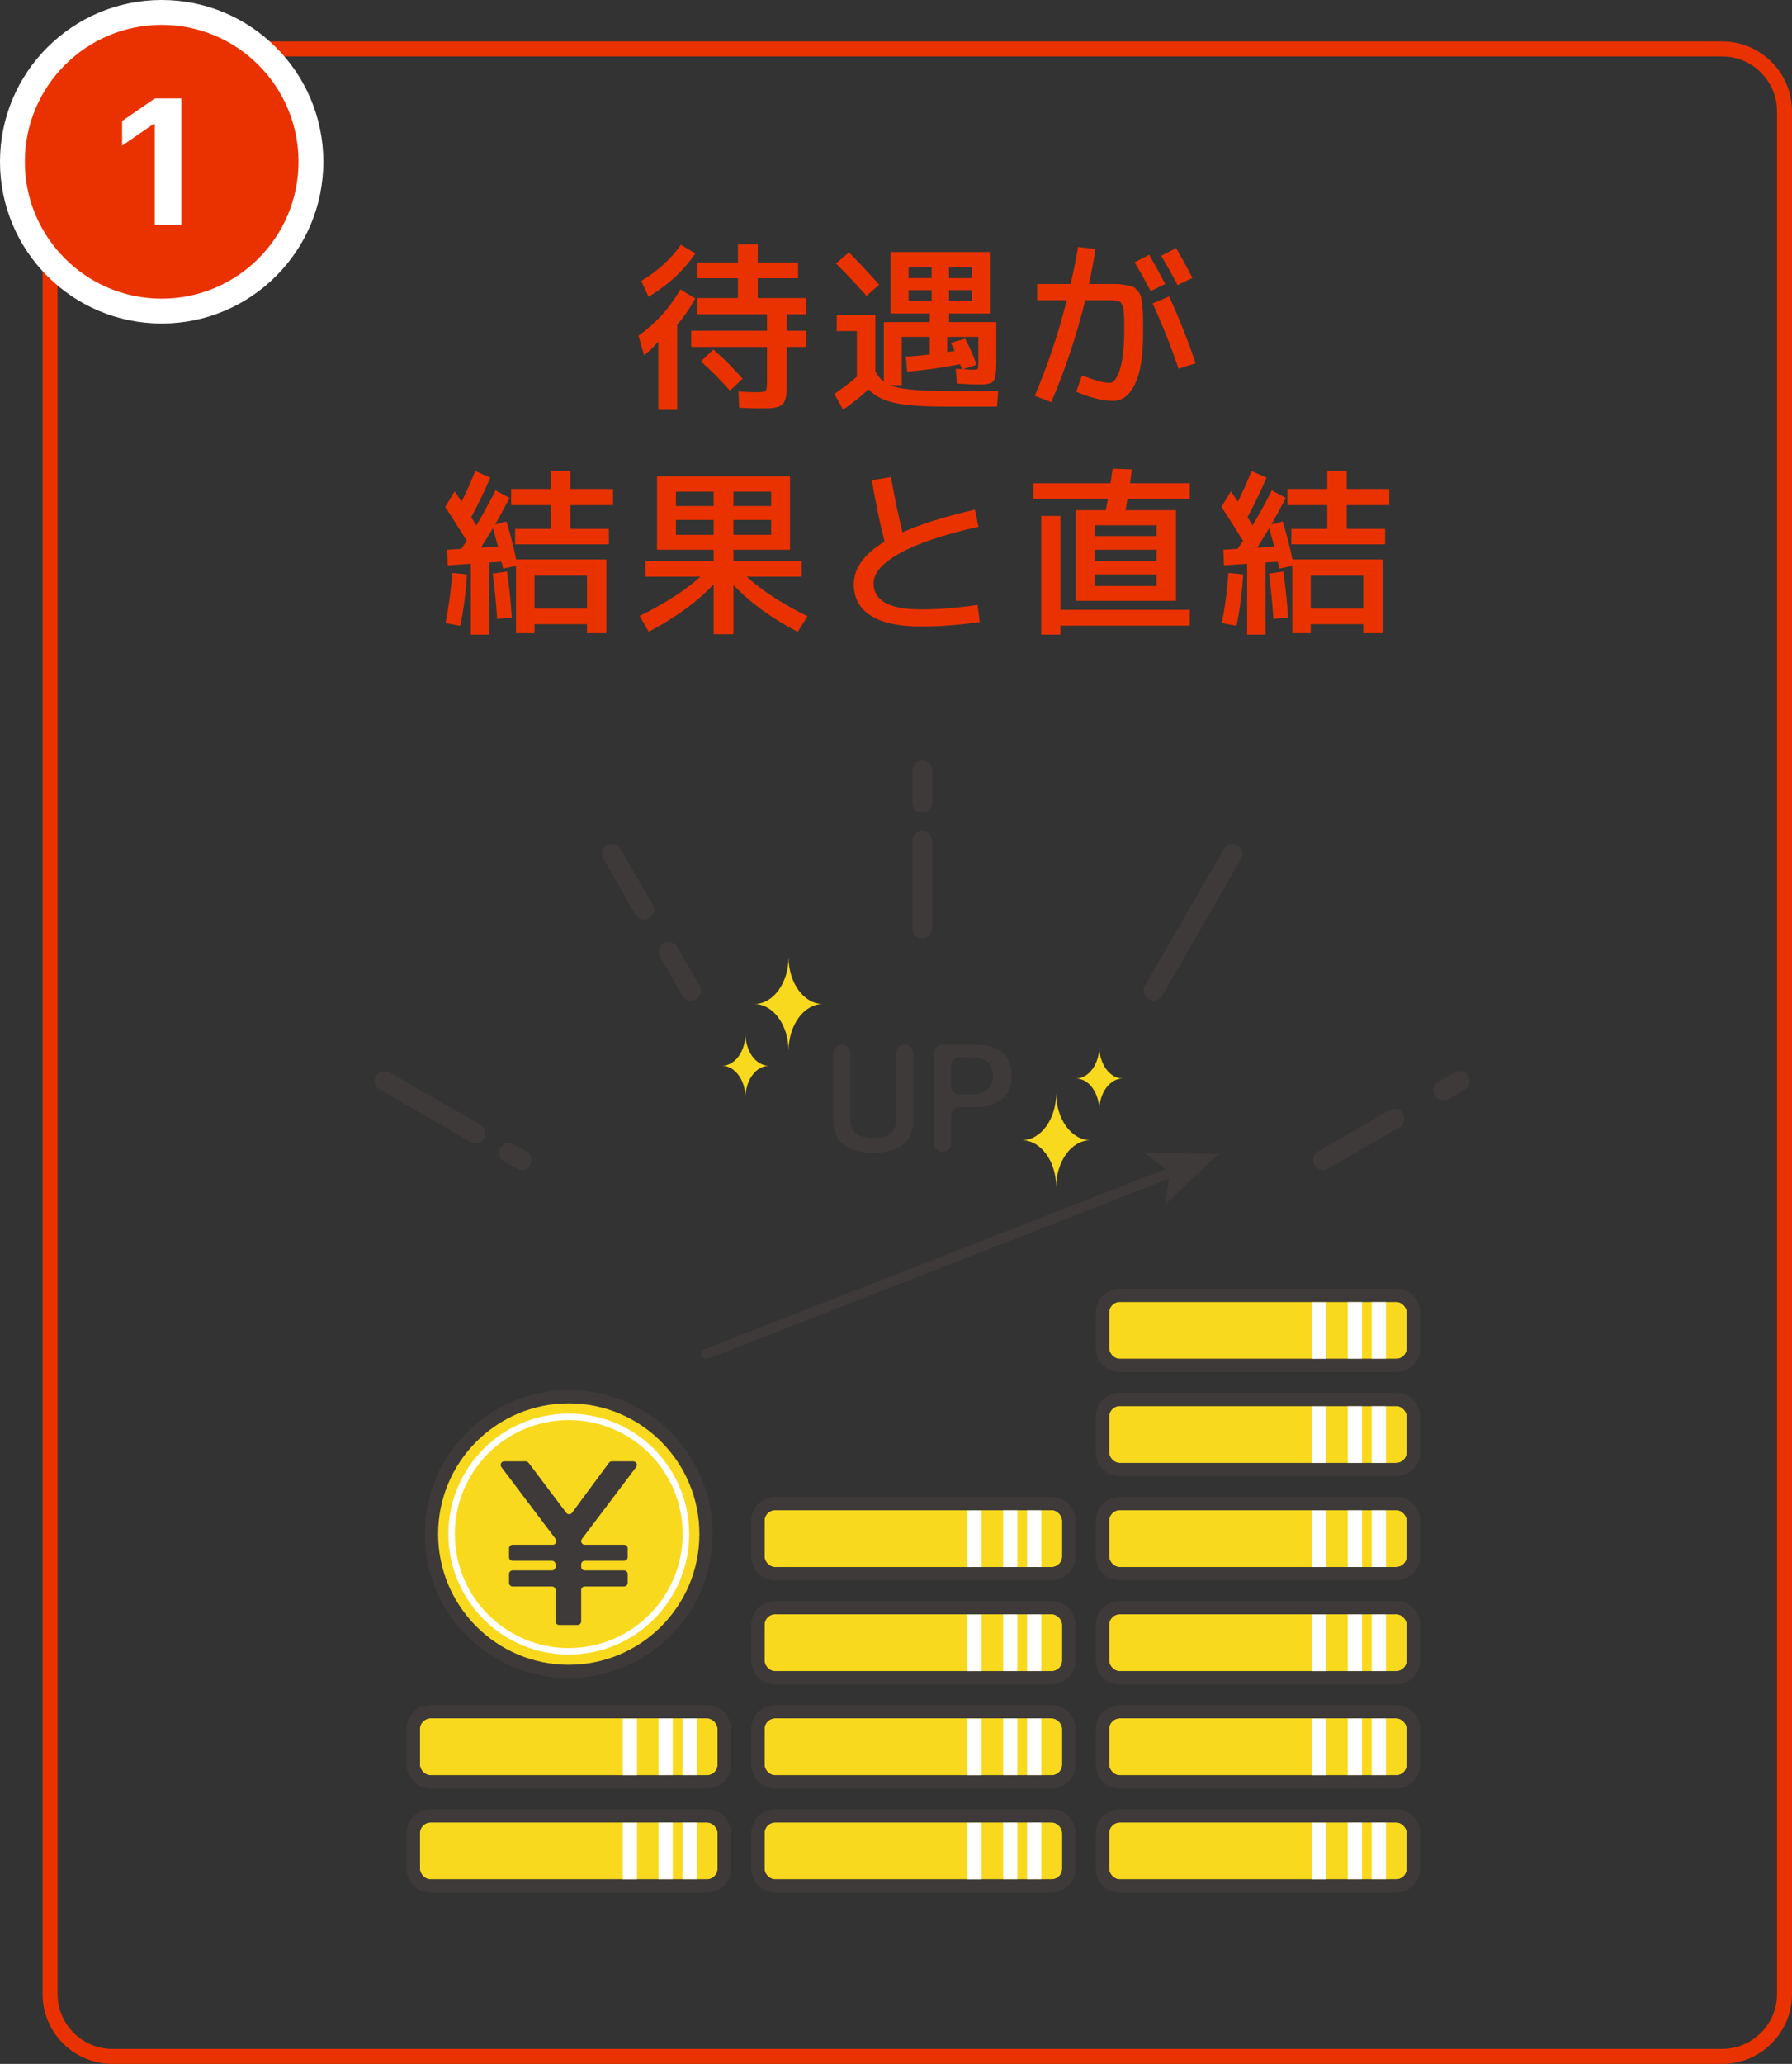 <?xml version="1.0" encoding="UTF-8"?><svg id="_レイヤー_2" xmlns="http://www.w3.org/2000/svg" width="359.03" height="413.296" viewBox="0 0 359.03 413.296"><rect x="0" y="0" width="359.03" height="413.296" fill="#333333" stroke="none"/><defs><style>.cls-1{fill:#3e3a39;}.cls-1,.cls-2,.cls-3,.cls-4{stroke-width:0px;}.cls-2,.cls-5{fill:#ea3200;}.cls-3{fill:#fff;}.cls-6{stroke-width:1.296px;}.cls-6,.cls-7,.cls-8{fill:none;}.cls-6,.cls-7,.cls-8,.cls-9{stroke-miterlimit:10;}.cls-6,.cls-5{stroke:#fff;}.cls-7{stroke-width:3.983px;}.cls-7,.cls-8{stroke-linecap:round;}.cls-7,.cls-8,.cls-9{stroke:#3e3a39;}.cls-4,.cls-9{fill:#f9d91e;}.cls-8{stroke-width:2.04px;}.cls-9{stroke-width:2.656px;}.cls-5{stroke-linejoin:round;stroke-width:4.978px;}</style></defs><g id="_文言"><path class="cls-2" d="m135.673,65.046v17.028h-3.78v-13.68c-1.008,1.152-1.957,2.076-2.844,2.772l-1.116-3.924c1.848-1.368,3.414-2.76,4.698-4.176,1.284-1.416,2.514-3.12,3.69-5.112l2.952,1.8c-.936,1.8-2.136,3.564-3.6,5.292Zm-5.724-5.616l-1.476-3.168c1.728-1.056,3.209-2.148,4.446-3.276,1.236-1.127,2.406-2.448,3.51-3.96l2.916,1.728c-1.32,1.849-2.7,3.438-4.14,4.77s-3.192,2.634-5.256,3.906Zm22.14,22.356c-1.032,0-2.364-.048-3.996-.144l-.144-3.24c1.464.096,2.628.144,3.492.144,1.104,0,1.751-.09,1.944-.27.192-.18.288-.774.288-1.782v-7.02h-15.192v-3.24h15.192v-3.312h-13.932v-3.24h8.1v-3.96h-8.1v-3.168h8.1v-3.6h3.96v3.6h8.1v3.168h-8.1v3.96h9.72v3.24h-3.888v3.312h3.888v3.24h-3.888v6.912c0,.913-.012,1.62-.036,2.124-.024.504-.114.99-.27,1.458-.157.468-.331.798-.522.99-.192.192-.522.366-.99.522-.468.156-.972.246-1.512.27-.54.023-1.278.036-2.214.036Zm-11.664-9.396l2.484-2.412c1.992,1.704,3.947,3.66,5.868,5.868l-2.52,2.376c-1.944-2.184-3.888-4.128-5.832-5.832Z"/><path class="cls-2" d="m196.441,76.998c-1.248,0-2.808-.06-4.68-.18l-.288-2.952c.144,0,.36.006.648.018.288.013.492.031.612.054-.024-.072-.156-.408-.396-1.008-3.744.744-7.272,1.236-10.584,1.476l-.252-2.988c1.056-.048,2.651-.192,4.788-.432v-3.528h-5.616v9.648h-2.448c1.752.792,5.484,1.188,11.196,1.188h10.548l-.216,3.132h-10.512c-4.44,0-7.806-.258-10.098-.774s-4.002-1.422-5.13-2.718c-1.44,1.392-3.144,2.76-5.112,4.104l-1.728-3.168c1.776-1.2,3.276-2.352,4.5-3.456v-9.108h-4.032v-3.24h7.74v11.304c.504.912,1.067,1.596,1.692,2.052v-11.916h9.216v-1.728h-7.848v-12.312h19.872v12.312h-8.172v1.728h9.468v8.1c0,1.968-.18,3.192-.54,3.672-.36.48-1.236.72-2.628.72Zm-20.304-19.98l-2.52,2.232c-2.184-2.448-4.224-4.608-6.12-6.48l2.592-2.232c2.328,2.376,4.344,4.536,6.048,6.48Zm5.904-1.332h4.608v-2.16h-4.608v2.16Zm0,2.412v2.16h4.608v-2.16h-4.608Zm8.46,10.548l2.88-.828c.984,1.92,1.74,3.66,2.268,5.22l-2.664.9c.959.072,1.632.108,2.016.108.479,0,.768-.06.864-.18.096-.12.144-.516.144-1.188v-5.22h-6.228v3.06c.167-.024.414-.066.738-.126.324-.06.57-.102.738-.126-.24-.576-.492-1.116-.756-1.62Zm4.212-12.96v-2.16h-4.572v2.16h4.572Zm0,2.412h-4.572v2.16h4.572v-2.16Z"/><path class="cls-2" d="m215.988,49.458l3.492.396c-.36,2.328-.792,4.668-1.296,7.02h5.382c.587,0,1.236.066,1.944.198.708.132,1.2.252,1.476.36.275.108.588.372.936.792.348.42.563.798.648,1.134.083.336.18.936.288,1.8.108.864.162,1.656.162,2.376v3.24c0,4.536-.546,7.92-1.638,10.152-1.092,2.232-2.526,3.348-4.302,3.348-2.112,0-4.596-.612-7.452-1.836l1.152-3.276c2.52,1.008,4.379,1.512,5.58,1.512.335,0,.671-.204,1.008-.612.336-.408.648-1.02.936-1.836.288-.816.516-1.914.684-3.294.167-1.38.252-2.946.252-4.698v-2.052c0-.408-.024-.9-.072-1.476-.049-.576-.084-.948-.108-1.116-.024-.167-.12-.396-.288-.684-.168-.288-.3-.45-.396-.486-.096-.036-.318-.096-.666-.18-.349-.083-.643-.126-.882-.126h-5.4c-1.705,6.984-3.972,13.788-6.804,20.412l-3.312-1.26c2.664-6.264,4.8-12.648,6.408-19.152h-5.94v-3.24h6.732c.624-2.784,1.116-5.256,1.476-7.416Zm11.34,3.06l2.916-1.512c1.44,2.544,2.508,4.5,3.204,5.868l-2.916,1.404c-1.104-2.088-2.172-4.008-3.204-5.76Zm12.204,20.232l-3.42,1.08c-1.368-4.128-3.096-8.484-5.184-13.068l3.312-1.404c2.112,4.656,3.875,9.121,5.292,13.392Zm-6.876-21.528l2.988-1.548c1.224,2.16,2.316,4.152,3.276,5.976l-2.988,1.44c-1.008-1.919-2.1-3.875-3.276-5.868Z"/><path class="cls-2" d="m89.197,101.515l1.908-3.132c.288.432.744,1.128,1.368,2.088.959-1.896,1.872-3.948,2.736-6.156l3.024,1.332c-1.176,2.736-2.448,5.376-3.816,7.92.48.769.816,1.32,1.008,1.656,1.224-2.016,2.507-4.356,3.852-7.02l2.808,1.512c-.96,1.872-1.92,3.636-2.88,5.292l2.268-.576c.792,2.592,1.44,5.124,1.944,7.596h18.072v14.76h-3.888v-1.8h-10.512v1.8h-3.708v-13.464l-2.592.54c-.024-.167-.078-.419-.162-.756-.084-.336-.138-.54-.162-.612l-2.448.144v14.436h-3.672v-14.184l-4.644.324-.108-3.132,2.844-.18,1.08-1.62c-1.92-3.072-3.36-5.328-4.32-6.768Zm1.404,13.212l2.952.288c-.216,3.624-.661,7.056-1.332,10.296l-2.952-.54c.672-3.432,1.116-6.78,1.332-10.044Zm9.18-5.256c-.192-.744-.528-1.98-1.008-3.708-.648,1.08-1.452,2.376-2.412,3.888l3.42-.18Zm-1.08,5.4l2.88-.432c.384,2.448.708,5.521.972,9.216l-2.952.288c-.192-3.144-.492-6.167-.9-9.072Zm24.12-13.716h-8.532v4.752h7.704v3.096h-18.792v-3.096h7.2v-4.752h-7.992v-3.24h7.992v-3.6h3.888v3.6h8.532v3.24Zm-5.22,20.7v-6.588h-10.512v6.588h10.512Z"/><path class="cls-2" d="m140.317,115.482h-11.016v-3.168h13.68v-2.232h-11.34v-14.688h26.64v14.688h-11.34v2.232h13.68v3.168h-11.016c3.024,2.76,7.08,5.4,12.168,7.92l-1.944,3.132c-5.28-2.76-9.576-5.892-12.888-9.396v9.864h-3.96v-10.008c-3.216,3.456-7.548,6.624-12.996,9.504l-1.836-3.168c5.208-2.568,9.264-5.184,12.168-7.848Zm-4.896-14.148h7.56v-2.88h-7.56v2.88Zm7.56,5.76v-2.988h-7.56v2.988h7.56Zm11.52-5.76v-2.88h-7.56v2.88h7.56Zm-7.56,5.76h7.56v-2.988h-7.56v2.988Z"/><path class="cls-2" d="m174.66,96.15l3.852-.612c.672,3.888,1.44,7.572,2.304,11.052,3.695-1.656,8.532-3.168,14.508-4.536l.72,3.42c-7.008,1.584-12.264,3.354-15.768,5.31-3.504,1.956-5.256,3.966-5.256,6.03,0,3.48,3.18,5.22,9.54,5.22,3.503,0,7.272-.3,11.304-.9l.432,3.42c-4.104.6-8.016.9-11.736.9-4.44,0-7.8-.72-10.08-2.16-2.28-1.44-3.42-3.54-3.42-6.3,0-3.192,2.052-6.036,6.156-8.532-.984-3.983-1.836-8.087-2.556-12.312Z"/><path class="cls-2" d="m207.061,99.894v-3.132h15.444c.048-.336.113-.834.198-1.494.084-.66.15-1.134.198-1.422l3.852.144c-.121,1.128-.24,2.052-.36,2.772h11.988v3.132h-12.492c-.048.24-.114.612-.198,1.116-.084.504-.15.888-.198,1.152h10.116v18.144h-20.088v-18.144h6.012c.048-.216.096-.45.144-.702.048-.252.102-.534.162-.846.06-.312.102-.552.126-.72h-14.904Zm5.4,3.42v18.792h25.92v3.168h-25.92v1.8h-3.852v-23.76h3.852Zm6.84,4.032h12.42v-2.16h-12.42v2.16Zm0,2.736v2.232h12.42v-2.232h-12.42Zm12.42,7.272v-2.34h-12.42v2.34h12.42Z"/><path class="cls-2" d="m244.717,101.515l1.908-3.132c.288.432.744,1.128,1.368,2.088.959-1.896,1.872-3.948,2.736-6.156l3.024,1.332c-1.176,2.736-2.448,5.376-3.816,7.92.48.769.816,1.32,1.008,1.656,1.224-2.016,2.507-4.356,3.852-7.02l2.808,1.512c-.96,1.872-1.92,3.636-2.88,5.292l2.268-.576c.792,2.592,1.44,5.124,1.944,7.596h18.072v14.76h-3.888v-1.8h-10.512v1.8h-3.708v-13.464l-2.592.54c-.024-.167-.078-.419-.162-.756-.084-.336-.138-.54-.162-.612l-2.448.144v14.436h-3.672v-14.184l-4.644.324-.108-3.132,2.844-.18,1.08-1.62c-1.92-3.072-3.36-5.328-4.32-6.768Zm1.404,13.212l2.952.288c-.216,3.624-.661,7.056-1.332,10.296l-2.952-.54c.672-3.432,1.116-6.78,1.332-10.044Zm9.18-5.256c-.192-.744-.528-1.98-1.008-3.708-.648,1.08-1.452,2.376-2.412,3.888l3.42-.18Zm-1.08,5.4l2.88-.432c.384,2.448.708,5.521.972,9.216l-2.952.288c-.192-3.144-.492-6.167-.9-9.072Zm24.12-13.716h-8.532v4.752h7.704v3.096h-18.792v-3.096h7.2v-4.752h-7.992v-3.24h7.992v-3.6h3.888v3.6h8.532v3.24Zm-5.22,20.7v-6.588h-10.512v6.588h10.512Z"/><path class="cls-2" d="m345.03,11.296c6.065,0,11,4.935,11,11v377c0,6.065-4.935,11-11,11H22.53c-6.065,0-11-4.935-11-11V22.296c0-6.065,4.935-11,11-11h322.5m0-3H22.53c-7.732,0-14,6.268-14,14v377c0,7.732,6.268,14,14,14h322.5c7.732,0,14-6.268,14-14V22.296c0-7.732-6.268-14-14-14h0Z"/><circle class="cls-5" cx="32.392" cy="32.392" r="29.903"/><circle class="cls-9" cx="113.953" cy="307.194" r="27.501"/><circle class="cls-6" cx="113.953" cy="307.194" r="23.474"/><path class="cls-1" d="m122.588,292.631h4.29c.596,0,.935.681.576,1.156l-10.865,14.389c-.095.125-.146.278-.146.435h0c0,.399.323.722.722.722h7.871c.399,0,.722.323.722.722v1.769c0,.399-.323.722-.722.722h-7.871c-.399,0-.722.323-.722.722v.484c0,.399.323.722.722.722h7.871c.399,0,.722.323.722.722v1.769c0,.399-.323.722-.722.722h-7.871c-.399,0-.722.323-.722.722v6.265c0,.399-.323.722-.722.722h-3.696c-.399,0-.722-.323-.722-.722v-6.265c0-.399-.323-.722-.722-.722h-7.871c-.399,0-.722-.323-.722-.722v-1.769c0-.399.323-.722.722-.722h7.871c.399,0,.722-.323.722-.722v-.484c0-.399-.323-.722-.722-.722h-7.871c-.399,0-.722-.323-.722-.722v-1.769c0-.399.323-.722.722-.722h8.032c.399,0,.722-.323.722-.722h0c0-.157-.051-.31-.146-.435l-10.865-14.389c-.359-.475-.02-1.156.576-1.156h4.294c.227,0,.44.106.576.287l7.552,10.022c.29.385.87.383,1.157-.005l7.399-10.011c.136-.184.351-.293.58-.293Z"/><rect class="cls-4" x="84.131" y="344.091" width="59.645" height="11.406" rx="2.133" ry="2.133"/><rect class="cls-3" x="124.768" y="344.135" width="2.852" height="11.406"/><rect class="cls-3" x="131.937" y="344.091" width="2.852" height="11.406"/><rect class="cls-3" x="136.736" y="344.091" width="2.852" height="11.406"/><path class="cls-1" d="m141.643,344.091c1.178,0,2.133.955,2.133,2.133v7.14c0,1.178-.955,2.133-2.133,2.133h-55.379c-1.178,0-2.133-.955-2.133-2.133v-7.14c0-1.178.955-2.133,2.133-2.133h55.379m0-2.656h-55.379c-2.64,0-4.789,2.148-4.789,4.789v7.14c0,2.641,2.148,4.789,4.789,4.789h55.379c2.641,0,4.789-2.148,4.789-4.789v-7.14c0-2.64-2.148-4.789-4.789-4.789h0Z"/><rect class="cls-4" x="84.131" y="364.937" width="59.645" height="11.406" rx="2.133" ry="2.133"/><rect class="cls-3" x="124.768" y="364.982" width="2.852" height="11.406"/><rect class="cls-3" x="131.937" y="364.937" width="2.852" height="11.406"/><rect class="cls-3" x="136.736" y="364.937" width="2.852" height="11.406"/><path class="cls-1" d="m141.643,364.937c1.178,0,2.133.955,2.133,2.133v7.14c0,1.178-.955,2.133-2.133,2.133h-55.379c-1.178,0-2.133-.955-2.133-2.133v-7.14c0-1.178.955-2.133,2.133-2.133h55.379m0-2.656h-55.379c-2.64,0-4.789,2.148-4.789,4.789v7.14c0,2.641,2.148,4.789,4.789,4.789h55.379c2.641,0,4.789-2.148,4.789-4.789v-7.14c0-2.64-2.148-4.789-4.789-4.789h0Z"/><rect class="cls-4" x="153.172" y="344.091" width="59.645" height="11.406" rx="2.133" ry="2.133"/><rect class="cls-3" x="193.809" y="344.135" width="2.852" height="11.406"/><rect class="cls-3" x="200.978" y="344.091" width="2.852" height="11.406"/><rect class="cls-3" x="205.777" y="344.091" width="2.852" height="11.406"/><path class="cls-1" d="m210.684,344.091c1.178,0,2.133.955,2.133,2.133v7.14c0,1.178-.955,2.133-2.133,2.133h-55.379c-1.178,0-2.133-.955-2.133-2.133v-7.14c0-1.178.955-2.133,2.133-2.133h55.379m0-2.656h-55.379c-2.64,0-4.789,2.148-4.789,4.789v7.14c0,2.641,2.148,4.789,4.789,4.789h55.379c2.64,0,4.789-2.148,4.789-4.789v-7.14c0-2.64-2.148-4.789-4.789-4.789h0Z"/><rect class="cls-4" x="153.172" y="364.937" width="59.645" height="11.406" rx="2.133" ry="2.133"/><rect class="cls-3" x="193.809" y="364.982" width="2.852" height="11.406"/><rect class="cls-3" x="200.978" y="364.937" width="2.852" height="11.406"/><rect class="cls-3" x="205.777" y="364.937" width="2.852" height="11.406"/><path class="cls-1" d="m210.684,364.937c1.178,0,2.133.955,2.133,2.133v7.14c0,1.178-.955,2.133-2.133,2.133h-55.379c-1.178,0-2.133-.955-2.133-2.133v-7.14c0-1.178.955-2.133,2.133-2.133h55.379m0-2.656h-55.379c-2.64,0-4.789,2.148-4.789,4.789v7.14c0,2.641,2.148,4.789,4.789,4.789h55.379c2.64,0,4.789-2.148,4.789-4.789v-7.14c0-2.64-2.148-4.789-4.789-4.789h0Z"/><rect class="cls-4" x="153.172" y="302.398" width="59.645" height="11.406" rx="2.133" ry="2.133"/><rect class="cls-3" x="193.809" y="302.442" width="2.852" height="11.406"/><rect class="cls-3" x="200.978" y="302.398" width="2.852" height="11.406"/><rect class="cls-3" x="205.777" y="302.398" width="2.852" height="11.406"/><path class="cls-1" d="m210.684,302.398c1.178,0,2.133.955,2.133,2.133v7.14c0,1.178-.955,2.133-2.133,2.133h-55.379c-1.178,0-2.133-.955-2.133-2.133v-7.14c0-1.178.955-2.133,2.133-2.133h55.379m0-2.656h-55.379c-2.64,0-4.789,2.148-4.789,4.789v7.14c0,2.64,2.148,4.789,4.789,4.789h55.379c2.64,0,4.789-2.148,4.789-4.789v-7.14c0-2.641-2.148-4.789-4.789-4.789h0Z"/><rect class="cls-4" x="153.172" y="323.244" width="59.645" height="11.406" rx="2.133" ry="2.133"/><rect class="cls-3" x="193.809" y="323.289" width="2.852" height="11.406"/><rect class="cls-3" x="200.978" y="323.244" width="2.852" height="11.406"/><rect class="cls-3" x="205.777" y="323.244" width="2.852" height="11.406"/><path class="cls-1" d="m210.684,323.244c1.178,0,2.133.955,2.133,2.133v7.14c0,1.178-.955,2.133-2.133,2.133h-55.379c-1.178,0-2.133-.955-2.133-2.133v-7.14c0-1.178.955-2.133,2.133-2.133h55.379m0-2.656h-55.379c-2.64,0-4.789,2.148-4.789,4.789v7.14c0,2.64,2.148,4.789,4.789,4.789h55.379c2.64,0,4.789-2.148,4.789-4.789v-7.14c0-2.64-2.148-4.789-4.789-4.789h0Z"/><rect class="cls-4" x="222.212" y="344.091" width="59.645" height="11.406" rx="2.133" ry="2.133"/><rect class="cls-3" x="262.85" y="344.135" width="2.852" height="11.406"/><rect class="cls-3" x="270.019" y="344.091" width="2.852" height="11.406"/><rect class="cls-3" x="274.818" y="344.091" width="2.852" height="11.406"/><path class="cls-1" d="m279.725,344.091c1.178,0,2.133.955,2.133,2.133v7.14c0,1.178-.955,2.133-2.133,2.133h-55.379c-1.178,0-2.133-.955-2.133-2.133v-7.14c0-1.178.955-2.133,2.133-2.133h55.379m0-2.656h-55.379c-2.64,0-4.789,2.148-4.789,4.789v7.14c0,2.641,2.148,4.789,4.789,4.789h55.379c2.64,0,4.789-2.148,4.789-4.789v-7.14c0-2.64-2.148-4.789-4.789-4.789h0Z"/><rect class="cls-4" x="222.212" y="364.937" width="59.645" height="11.406" rx="2.133" ry="2.133"/><rect class="cls-3" x="262.85" y="364.982" width="2.852" height="11.406"/><rect class="cls-3" x="270.019" y="364.937" width="2.852" height="11.406"/><rect class="cls-3" x="274.818" y="364.937" width="2.852" height="11.406"/><path class="cls-1" d="m279.725,364.937c1.178,0,2.133.955,2.133,2.133v7.14c0,1.178-.955,2.133-2.133,2.133h-55.379c-1.178,0-2.133-.955-2.133-2.133v-7.14c0-1.178.955-2.133,2.133-2.133h55.379m0-2.656h-55.379c-2.64,0-4.789,2.148-4.789,4.789v7.14c0,2.641,2.148,4.789,4.789,4.789h55.379c2.64,0,4.789-2.148,4.789-4.789v-7.14c0-2.64-2.148-4.789-4.789-4.789h0Z"/><rect class="cls-4" x="222.212" y="302.398" width="59.645" height="11.406" rx="2.133" ry="2.133"/><rect class="cls-3" x="262.85" y="302.442" width="2.852" height="11.406"/><rect class="cls-3" x="270.019" y="302.398" width="2.852" height="11.406"/><rect class="cls-3" x="274.818" y="302.398" width="2.852" height="11.406"/><path class="cls-1" d="m279.725,302.398c1.178,0,2.133.955,2.133,2.133v7.14c0,1.178-.955,2.133-2.133,2.133h-55.379c-1.178,0-2.133-.955-2.133-2.133v-7.14c0-1.178.955-2.133,2.133-2.133h55.379m0-2.656h-55.379c-2.64,0-4.789,2.148-4.789,4.789v7.14c0,2.64,2.148,4.789,4.789,4.789h55.379c2.64,0,4.789-2.148,4.789-4.789v-7.14c0-2.641-2.148-4.789-4.789-4.789h0Z"/><rect class="cls-4" x="222.212" y="323.244" width="59.645" height="11.406" rx="2.133" ry="2.133"/><rect class="cls-3" x="262.85" y="323.289" width="2.852" height="11.406"/><rect class="cls-3" x="270.019" y="323.244" width="2.852" height="11.406"/><rect class="cls-3" x="274.818" y="323.244" width="2.852" height="11.406"/><path class="cls-1" d="m279.725,323.244c1.178,0,2.133.955,2.133,2.133v7.14c0,1.178-.955,2.133-2.133,2.133h-55.379c-1.178,0-2.133-.955-2.133-2.133v-7.14c0-1.178.955-2.133,2.133-2.133h55.379m0-2.656h-55.379c-2.64,0-4.789,2.148-4.789,4.789v7.14c0,2.64,2.148,4.789,4.789,4.789h55.379c2.64,0,4.789-2.148,4.789-4.789v-7.14c0-2.64-2.148-4.789-4.789-4.789h0Z"/><rect class="cls-4" x="222.212" y="260.705" width="59.645" height="11.406" rx="2.133" ry="2.133"/><rect class="cls-3" x="262.85" y="260.75" width="2.852" height="11.406"/><rect class="cls-3" x="270.019" y="260.705" width="2.852" height="11.406"/><rect class="cls-3" x="274.818" y="260.705" width="2.852" height="11.406"/><path class="cls-1" d="m279.725,260.705c1.178,0,2.133.955,2.133,2.133v7.14c0,1.178-.955,2.133-2.133,2.133h-55.379c-1.178,0-2.133-.955-2.133-2.133v-7.14c0-1.178.955-2.133,2.133-2.133h55.379m0-2.656h-55.379c-2.64,0-4.789,2.148-4.789,4.789v7.14c0,2.64,2.148,4.789,4.789,4.789h55.379c2.64,0,4.789-2.148,4.789-4.789v-7.14c0-2.64-2.148-4.789-4.789-4.789h0Z"/><rect class="cls-4" x="222.212" y="281.552" width="59.645" height="11.406" rx="2.133" ry="2.133"/><rect class="cls-3" x="262.85" y="281.596" width="2.852" height="11.406"/><rect class="cls-3" x="270.019" y="281.552" width="2.852" height="11.406"/><rect class="cls-3" x="274.818" y="281.552" width="2.852" height="11.406"/><path class="cls-1" d="m279.725,281.552c1.178,0,2.133.955,2.133,2.133v7.14c0,1.178-.955,2.133-2.133,2.133h-55.379c-1.178,0-2.133-.955-2.133-2.133v-7.14c0-1.178.955-2.133,2.133-2.133h55.379m0-2.656h-55.379c-2.64,0-4.789,2.148-4.789,4.789v7.14c0,2.641,2.148,4.789,4.789,4.789h55.379c2.64,0,4.789-2.148,4.789-4.789v-7.14c0-2.64-2.148-4.789-4.789-4.789h0Z"/><line class="cls-8" x1="141.492" y1="271.134" x2="235.083" y2="234.594"/><polygon class="cls-1" points="244.106 231.071 233.419 241.231 234.408 234.857 229.363 230.841 244.106 231.071"/><path class="cls-1" d="m181.279,209.181h0c.954,0,1.727.773,1.727,1.727v13.304c0,2.244-.664,3.889-1.993,4.94-1.418,1.12-3.454,1.682-6.11,1.682-2.569,0-4.562-.562-5.978-1.682-1.328-1.051-1.992-2.697-1.992-4.94v-13.304c0-.954.773-1.727,1.727-1.727h0c.954,0,1.727.773,1.727,1.727v13.094c0,1.403.353,2.383,1.063,2.943.797.631,1.947.946,3.454.946,1.594,0,2.79-.315,3.587-.946.708-.56,1.063-1.541,1.063-2.943v-13.094c0-.954.773-1.727,1.727-1.727Z"/><path class="cls-1" d="m190.578,223.416v5.481c0,.954-.773,1.727-1.727,1.727h0c-.954,0-1.727-.773-1.727-1.727v-17.99c0-.954.773-1.727,1.727-1.727h6.775c2.125,0,3.852.526,5.181,1.577,1.239.982,1.86,2.523,1.86,4.625s-.621,3.644-1.86,4.625c-1.418,1.122-3.144,1.682-5.181,1.682h-3.321c-.954,0-1.727.773-1.727,1.727Zm0-9.986v4.009c0,.954.773,1.727,1.727,1.727h2.524c1.15,0,2.125-.315,2.922-.946.797-.631,1.195-1.541,1.195-2.733,0-1.261-.398-2.207-1.195-2.838-.797-.631-1.772-.946-2.922-.946h-2.524c-.954,0-1.727.773-1.727,1.727Z"/><path class="cls-4" d="m151.118,201.062c3.795,0,6.871,4.21,6.871,9.402,0-5.193,3.076-9.402,6.871-9.402-3.795,0-6.871-4.21-6.871-9.402,0,5.193-3.076,9.402-6.871,9.402Z"/><path class="cls-4" d="m144.653,213.42c2.596,0,4.701,2.88,4.701,6.433,0-3.553,2.105-6.433,4.701-6.433-2.596,0-4.701-2.88-4.701-6.433,0,3.553-2.105,6.433-4.701,6.433Z"/><path class="cls-4" d="m218.48,228.329c-3.795,0-6.871-4.21-6.871-9.402,0,5.193-3.076,9.402-6.871,9.402,3.795,0,6.871,4.21,6.871,9.402,0-5.193,3.076-9.402,6.871-9.402Z"/><path class="cls-4" d="m224.946,215.971c-2.596,0-4.701-2.88-4.701-6.433,0,3.553-2.105,6.433-4.701,6.433,2.596,0,4.701,2.88,4.701,6.433,0-3.553,2.105-6.433,4.701-6.433Z"/><path class="cls-7" d="m184.768,154.296v6.456"/><path class="cls-7" d="m184.768,168.421v17.518"/><path class="cls-7" d="m122.59,170.956s2.111,3.656,6.471,11.207"/><path class="cls-7" d="m133.968,190.664c2.513,4.352,4.444,7.697,4.444,7.697"/><path class="cls-7" d="m77.073,216.473s10.209,5.894,18.165,10.487"/><path class="cls-7" d="m101.998,230.864c1.536.887,2.479,1.431,2.479,1.431"/><path class="cls-7" d="m292.462,216.473s-1.275.736-3.274,1.89"/><path class="cls-7" d="m279.376,224.029c-7.05,4.07-14.318,8.266-14.318,8.266"/><line class="cls-7" x1="246.945" y1="170.956" x2="231.123" y2="198.361"/><path class="cls-3" d="m31.008,24.878h-.316l-6.223,4.289v-4.939l6.557-4.518h5.291v25.365h-5.309v-20.197Z"/></g></svg>